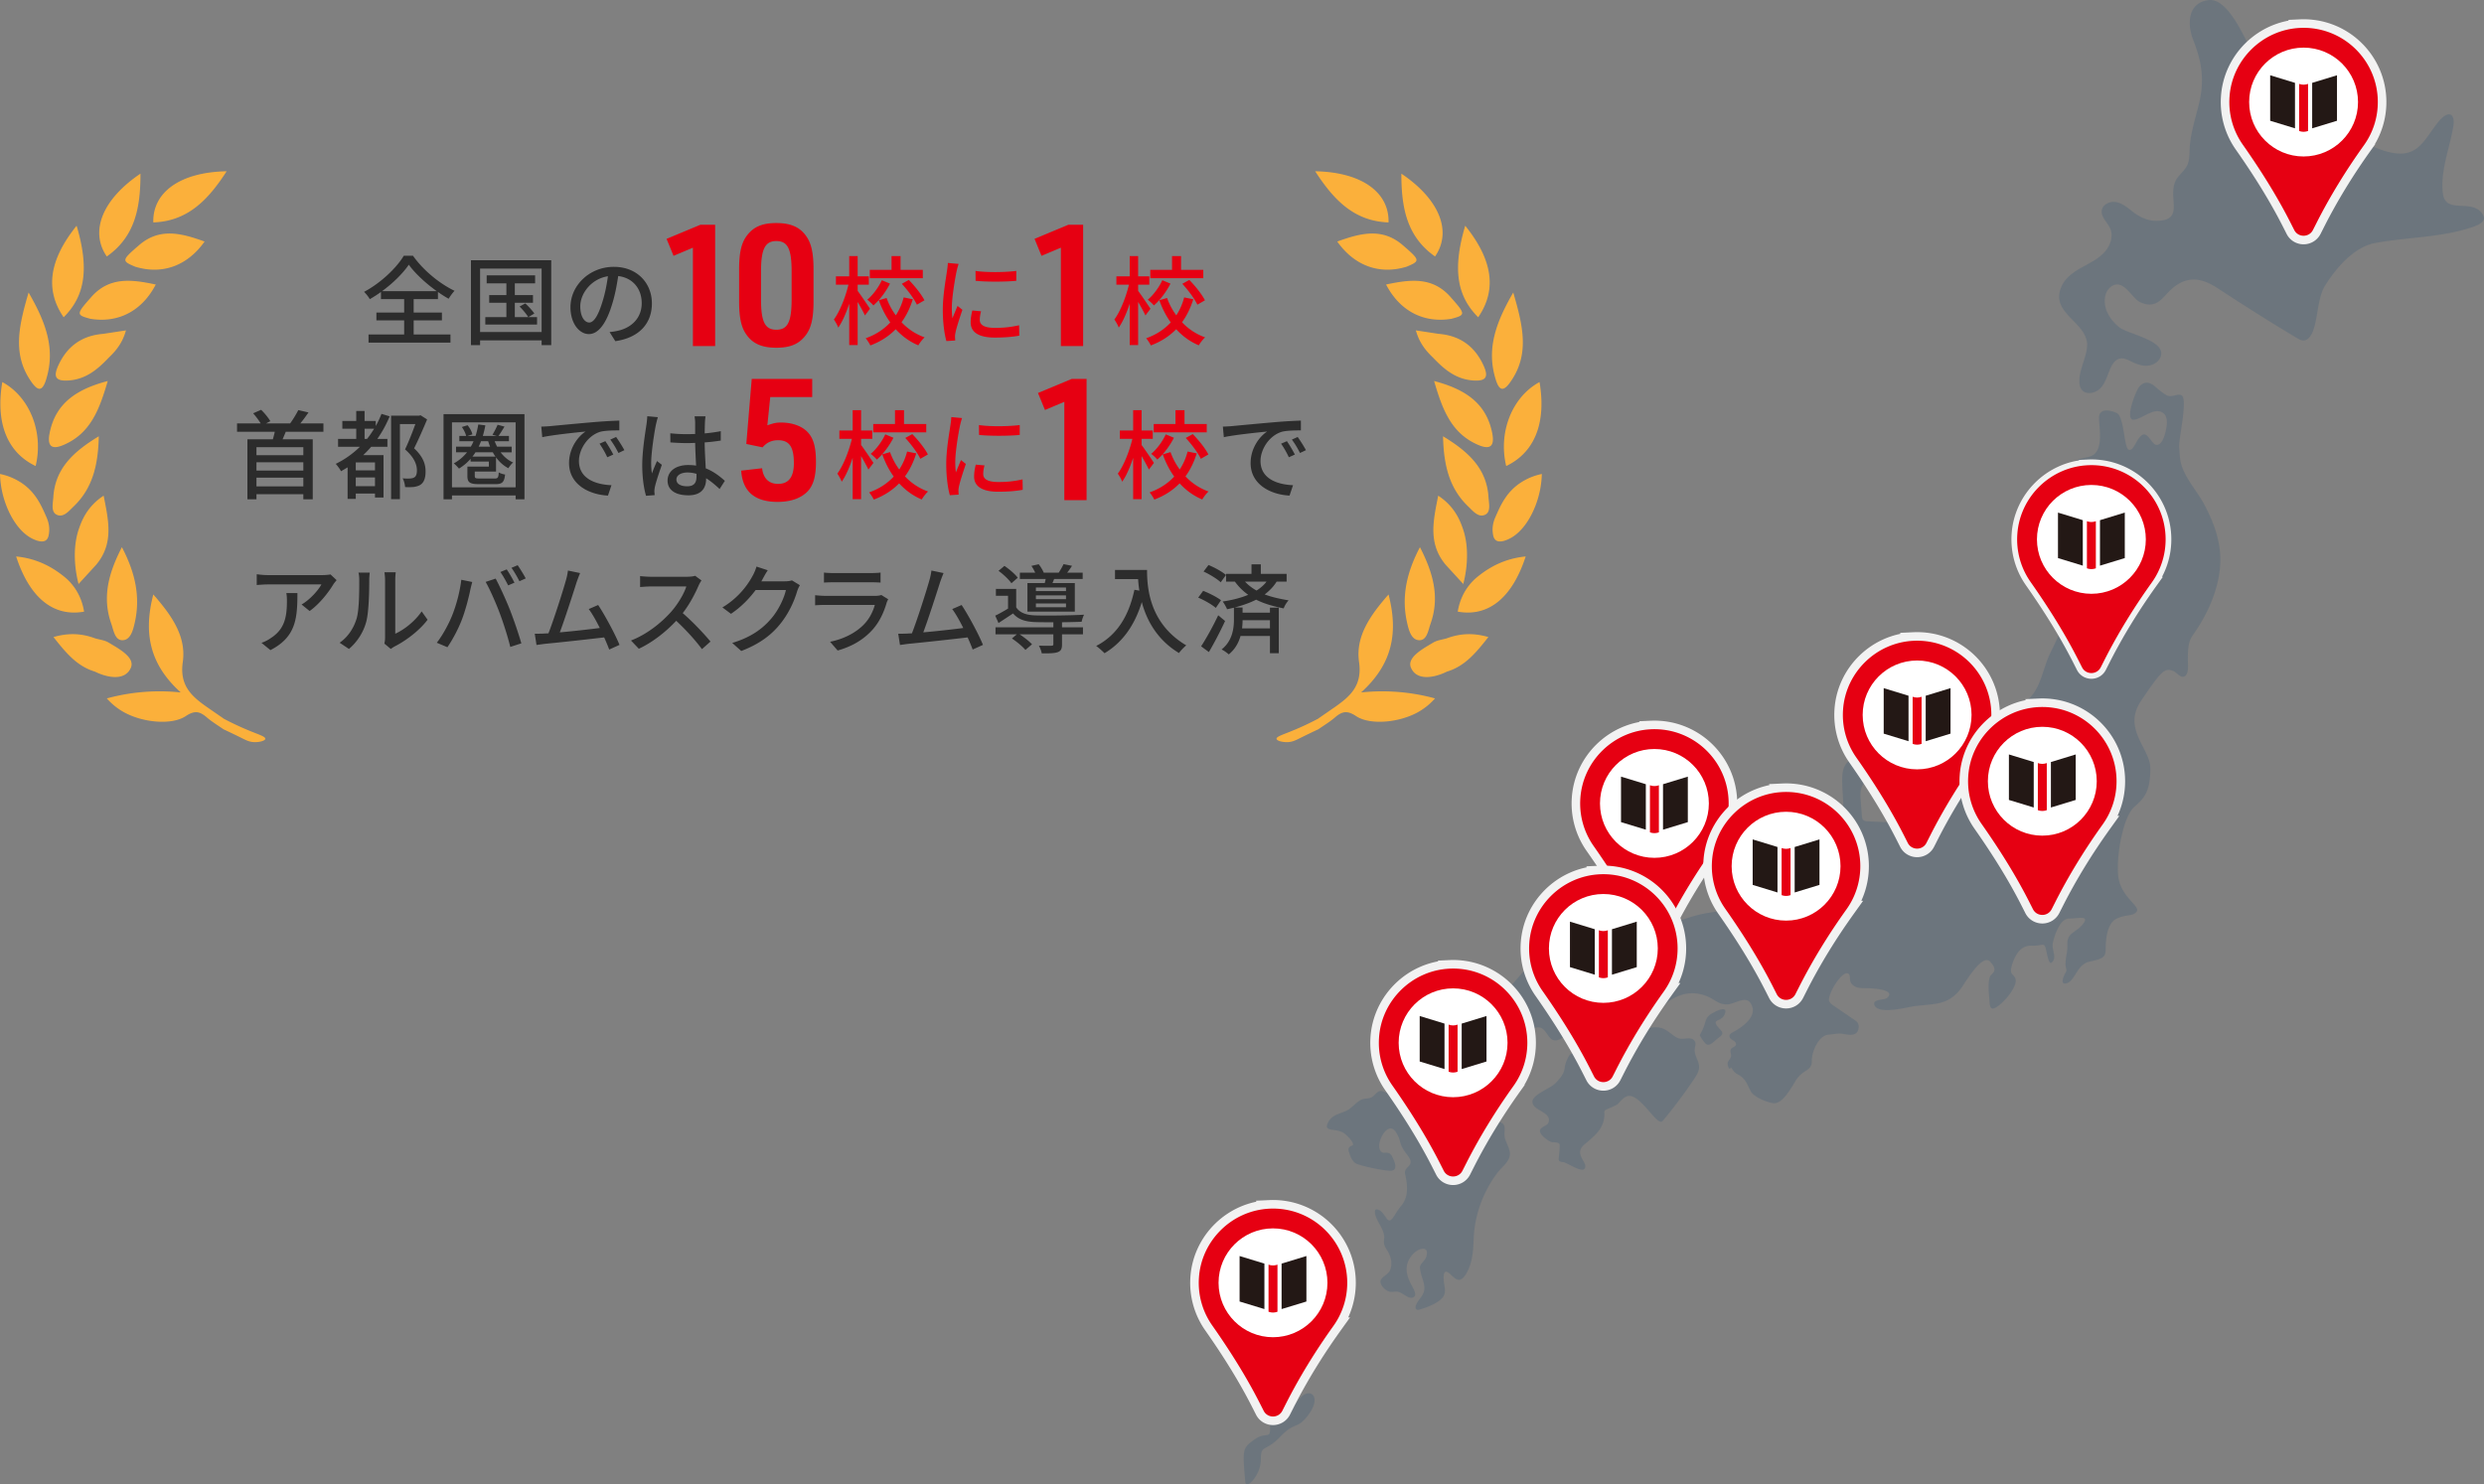 <svg xmlns="http://www.w3.org/2000/svg" width="434.987" height="260"><rect width="100%" height="100%" fill="#808080" stroke="none"/><g><path d="M434.884 37.799c-1.623-3.308-6.556-.093-7.074-3.809-.548-3.932 1.155-7.997 1.797-11.768.386-2.266-.761-3.205-2.727-.732-2.086 2.624-3.163 5.409-6.526 5.411-3.958.003-9.568-3.731-12.953-5.608-4.571-2.536-8.872-5.716-11.858-10.074-1.755-2.561-4.884-11.67-8.78-11.201-3.623.436-3.812 4.128-2.701 6.955 1.445 3.679 1.999 6.864 1.103 10.797-.632 2.776-1.592 5.506-1.727 8.35-.045.936-.006 1.91-.391 2.764-.359.796-1.043 1.389-1.6 2.063-2.489 3.011 1.676 7.736-3.849 7.735-1.611 0-3.05-.739-4.281-1.72-.838-.668-1.712-1.38-2.767-1.565s-2.33.391-2.493 1.451c-.181 1.176.986 2.078 1.465 3.166.632 1.436-.022 3.164-1.113 4.29-1.091 1.127-2.547 1.808-3.913 2.578-1.366.77-2.731 1.716-3.414 3.128-2.223 4.597 3.742 6.155 4.364 9.817.331 1.945-1.25 4.595-1.314 6.628-.019.609.013 1.261.369 1.756.783 1.086 2.6.666 3.461-.359.861-1.025 1.137-2.406 1.736-3.603.315-.628.782-1.253 1.463-1.424.768-.193 1.535.243 2.247.59.884.43 1.863.746 2.838.625.975-.121 1.932-.769 2.174-1.721.691-2.722-5.683-3.772-7.225-4.945-1.509-1.147-2.676-2.912-2.619-4.806.027-.896.367-1.831 1.096-2.352 2.205-1.576 3.585 2.09 5.217 2.772 3.236 1.353 3.909-1.476 6.287-3.062 2.488-1.66 4.831-.958 7.128.539 4.596 2.997 9.22 5.943 13.933 8.753.339.202.698.41 1.093.419.945.022 1.505-1.027 1.806-1.923.784-2.336.74-5.615 2.032-7.696 1.878-3.026 5.022-6.741 8.723-7.441 5.295-1.001 10.736-.926 15.96-2.449 1.025-.299 3.688-.99 3.032-2.328ZM385.99 88.341c-1.198-2.245-3.251-4.463-3.985-6.903-.277-.92-.31-1.892-.405-3.185-.1-1.356 1.623-8.574.364-9.036-.817-.3-1.705.502-2.579-.004-.714-.413-1.301-.895-1.917-1.442-.456-.405-1.017-.769-1.626-.727-.516.036-.976.366-1.29.779-.55.726-2.635 5.971-.793 5.697 1.475-.219 3.585-2.31 5.084-1.146.501.388.623 1.093.61 1.726-.019 1.001-.62 4.144-1.954 3.806-.721-.182-1.476-2.41-2.458-1.657-1.01.774-1.38 2.794-2.255 2.525-.875-.269-.774-5.824-2.121-6.429-1.346-.606-3.097-.808-3.097.875s.943 5.925-1.549 6.733c-1.026.333-2.42.333-3.081 1.325-.8 1.199.054 2.683.589 3.789.738 1.525.496 3.265-.048 4.808-.449 1.274-2.56 3.011-1.351 4.429.331.388.787.645 1.163.99.801.736 1.186 1.843 1.248 2.929.143 2.518-1.05 4.893-1.745 7.247-.952 3.228-2.351 6.01-3.79 8.987-1.269 2.623-1.568 5.948-3.788 8.023-1.092 1.02-2.538 1.577-3.705 2.51-3.551 2.838-3.622 7.682-7.506 10.439-4.174 2.962-9.695 2.154-11.314 4.718-.594.943-.359 3.134-1.362 3.649-.474.243-1.034.224-1.566.2l-2.686-.125c-.277-.013-.579-.036-.779-.228-.204-.195-.237-.504-.258-.786l-.196-2.62c-.052-.696-.102-1.407.083-2.08.749-2.707 5.153-3.496 5.051-6.387-.502-.315-.935-.231-1.515-.111-3.905.808-6.867.673-6.867 4.713s.673 5.117-.539 7.54c-1.212 2.424-.943 4.039-3.501 5.251-2.558 1.212-3.905 2.424-3.905 5.251s2.424 1.885.808 4.039c-1.616 2.154-1.885 4.309-5.924 4.309s-5.521.539-5.386-1.078c.051-.606 1.188-3.147.048-3.318-.42-.063-.779.207-1.14.431-1.367.845-3.048.932-4.626 1.233-2.762.526-5.334 1.755-8.095 2.28-2.729.519-5.898.702-8.667.554-2.027-.108-4.155-.572-6.135.095-1.928.649-3.49 2.329-5.045 3.573-3.366 2.693-5.386 6.059-7.406 7.473-2.02 1.414-3.636 1.01-6.261 3.636-2.626 2.626-6.059 1.818-6.059 3.433s-.741 4.477.337 4.578c1.077.101 1.414-1.38 2.255-.673.841.707 1.346 1.616 2.457 1.346 1.111-.269.842-1.38 3.096-1.447.979-.029 2.032-.139 2.972.198 1.287.462 2.413 1.503 3.624 2.147.248.132.544.261.797.139.223-.107.32-.367.388-.605.094-.322.174-.648.246-.975.05-.229.095-.459.136-.69.145-.804.246-1.617.353-2.427.073-.559.153-1.129.4-1.637.247-.507.694-.95 1.25-1.044 1.968-.333 1.835 2.893 3.832 2.152.691-.256 1.078-.587 1.647-1.055.569-.468 1.349-.836 2.026-.547.5.214.842.808 1.582.909.682.093 1.186-.587 1.736-1 1.507-1.131 3.277-1.849 5.024-2.555.966-.39 1.218-.184 2.015.2.525.253 1.421.873 2.029.495.782-.487 1.356-1.524 2.018-2.16.919-.882 1.989-1.617 3.194-2.048 1.705-.609 3.462-.488 5.079.291 1.245.599 1.912 1.392 3.377 1.257 1.186-.11 3.059-1.514 3.908-.214 1.478 2.263-1.471 4.235-3.078 5.096-.286.153-.61.366-.613.69-.004.336.336.555.624.728.288.172.603.456.515.78-.106.388-.682.433-.885.78-.162.278-.025.624.021.942.107.73-.518.971-.597 1.512-.035.243.254 1.437.593.728.314.428.62.97 1.127 1.196 1.467.787 1.599 1.582 2.323 2.978.471.909 2.39 1.818 3.837 2.087 1.447.269 2.727-1.717 4.006-3.871 1.279-2.154 2.901-1.609 2.861-3.567-.03-1.509 1.158-4.425 2.931-4.546 1.204-.083 1.601-.315 2.76-.102 1.023.188 2.436.386 2.522-1.24a1.24 1.24 0 0 0-.148-.687c-.148-.255-.4-.43-.644-.596l-3.528-2.402c-.313-.213-.637-.439-.816-.773-.526-.989 2.157-5.454 3.272-4.914.406.197.29.79.367 1.235.1.579.63 1.004 1.191 1.178.561.174 1.162.149 1.75.16.869.017 5.232.206 3.505 1.713-.456.398-2.535.144-2.203 1.202.583 1.84 5.853.374 7.079.221 3.541-.441 5.847-.094 8.153-3.174.567-.758 3.63-6.148 5.049-4.611 1.212 1.313.707 1.792.151 2.348-.555.555-.454 2.6-.328 3.888.126 1.288-.025 2.626 1.414 1.641 1.439-.985 3.358-3.408 3.232-4.62-.126-1.212-1.262-.707-.656-2.651s1.565-3.484 3.459-3.408c1.894.076 2.171-.732 2.499.682.328 1.414.555 3.004 1.212 2.045.656-.959-.278-1.969 0-3.257s1.237-4.216 2.802-4.216 3.661-.631 2.499.909c-1.161 1.54-2.777 1.49-2.777 3.484s-.101 1.237-.278 2.903c-.177 1.666.353 1.489.025 2.07-.328.581-1.212 2.398.202 1.944 1.414-.454 1.742-3.231 3.837-3.736 2.095-.505 2.929-.606 2.929-2.146s.177-4.519 1.843-5.377c1.666-.858 3.004-.379 3.61-1.313.606-.934-2.903-2.626-3.257-6.211-.353-3.585.833-10.401 2.878-12.143 2.045-1.742 2.701-3.08 2.752-6.64.05-3.56-5.024-6.892-1.591-11.942 3.433-5.049 4.056-5.84 5.662-5.147.475.205 1.089 1.054 1.638.994 1.17-.128.845-2.315.858-3.094.024-1.428-.022-2.944.847-4.165 2.385-3.352 4.283-7.359 4.748-11.505.118-1.057.127-2.125.026-3.184-.279-2.928-1.389-5.687-2.763-8.261ZM263.177 196.847c-.271-.272-.682-.335-1.064-.371-.984-.092-2.027.259-2.992.104-1.414-.227-.667-.991.284-1.571 1.058-.645 2.287-1.156 1.911-2.627-.555-2.171-.707-3.434-2.424-2.07-1.717 1.363-2.903 1.969-4.721.985-1.818-.985-1.136-1.06-2.499-2.651-1.363-1.59-1.843-1.691-3.333-1.313-3.516.894-3.282 2.525-4.646 3.787-.942.872-1.505-.493-2.435.17-.384.274-.651.702-1.068.922-.393.207-.859.2-1.298.267-1.159.175-2.051 1.623-3.165 2.115-1.181.522-2.495.717-3.142 1.979-1.009 1.968 1.562.809 3.028 2.119 1.045.933 1.596 1.791 1.197 1.954-.552.226-.778.451-.618 1.025.251.905.624 1.929 1.509 2.244 1.177.418 3.645.96 5.475 1.154 1.527.161 1.377-.989.593-2.525-.69-1.352-1.826.183-2.221-1.453-.332-1.375 1.612-4.937 2.954-2.7 1.06 1.767.252 1.767 1.919 3.888 1.666 2.121-.707 1.868-.353 3.433.353 1.565.707 3.838-.656 5.453-1.363 1.616-1.767 3.434-2.626 2.221-.303-.427-.716-1.108-1.177-1.365-1.28-.712-.787.874-.526 1.467.457 1.035 1.486 2.336 1.3 3.533-.195 1.255.385 1.574.869 2.614.451.971.592 2.113.054 3.079-.322.579-1.354.938-1.535 1.6-.211.77.931 1.907 1.73 1.966.38.028.761-.04 1.141-.023.845.038 1.889 1.263 2.68 1.053.986-.262.246-1.496-.092-2.108-1.363-2.474-1.06-3.989.051-5.352 1.111-1.363 3.13-1.717 2.473.306-.219.671-.795.971-1.04 1.568-.088.215-.058.459-.021.689.317 1.96 1.404 3.109.153 4.81-.322.438-.865 1.105-.96 1.661-.038.224.068.49.287.551.112.031.231.005.343-.025 1.219-.32 2.844-.964 3.793-1.794 1.124-.984.634-2.01.521-3.262-.047-.523-.142-2.113.813-1.424.871.629 1.72 2.106 2.826.6 1.351-1.839 1.51-4.268 1.595-6.548.11-2.932.885-5.842 2.223-8.452a20.42 20.42 0 0 1 2.096-3.294c.7-.888 1.878-1.702 2.014-2.906.137-1.206-.878-2.269-.939-3.481-.035-.694.212-1.511-.279-2.004Z" style="fill:#6c757d"/><path d="M296.488 182.079c-.633-.461-1.856.1-2.634-.232-1.125-.479-1.806-1.521-3.094-1.811-1.262-.284-2.625.085-3.661.858-1.037.773-1.76 1.921-2.154 3.152-.398 1.242-.972 2.554-2.46 1.72-1.332-.746-1.788-.021-2.992.535-2.209 1.019-3.767-3.206-4.83-1.189-1.279 2.423.135 2.087-2.289 4.645-.82.866-3.977 1.962-4.021 3.184-.06 1.676 3.474 1.767 2.809 3.682-.251.721-1.419.656-1.489 1.472-.061.701 1.377 1.681 1.843 1.896.438.202 1.197-.038 1.535.382.216 0-.085 2.399-.091 2.463-.013.147-.025.305.044.435.127.24.449.275.72.301.694.067 3.167 1.847 3.732 1.172.858-1.032-2.078-2.534.012-4.282 1.841-1.54 3.607-2.903 3.481-5.56-.005-.103-.008-.211.039-.302.177-.345 1.96-.811 2.413-1.308.422-.462.838-.962 1.408-1.219 2.242-1.011 5.373 5.441 6.349 4.282a83.796 83.796 0 0 0 5.555-7.423l.097-.147c.426-.653.818-1.38.713-2.144-.127-.932-.709-1.645-.764-2.605-.042-.726.507-1.39-.271-1.956ZM300.094 177.352c-1.902 1.01-.976 1.481-2.441 3.972 0 0 .219.539.926 1.38.707.842 1.414-.219 2.558-1.06 1.145-.842-.101-1.212-.606-2.205-.505-.993 1.279-.43 1.616-2.205.061-.321-.151-.892-2.053.118ZM345.019 124.104c-.067.825-.762.871-.762 1.595s.863.832 1.481.37c1.305-.974 3.838-2.659 3.265-3.484-.572-.825-2.032-.224-1.897-1.301.134-1.077.551-1.729.298-2.082-.253-.354-.892-.421-1.599.337-1.772 1.899-2.575 3.013-2.289 3.602.286.589 1.569.139 1.502.964ZM227.314 245.303c-1.885 2.558-2.558 1.346-3.838 1.885-1.279.539-1.134.964-1.066 2.983.067 2.02-.741.522-2.76 2.003-2.02 1.481-2.116 1.527-1.582 7.397.135 1.481 2.727-1.136 2.727-3.896s.74-1.212 3.433-4.039c2.693-2.828 2.951-1.014 5.106-4.111 2.154-3.097-.135-4.78-2.02-2.222Z" style="fill:#6c757d"/><path d="M365.62 81.495c-6.561.302-11.928 5.556-12.357 12.109a12.959 12.959 0 0 0 2.32 8.332c3.083 4.396 5.958 8.933 8.385 13.721l.627 1.237c.68 1.342 2.596 1.342 3.276 0l.627-1.238c2.407-4.749 5.208-9.285 8.309-13.613a12.94 12.94 0 0 0 2.426-7.564c0-7.383-6.155-13.329-13.614-12.986Z" style="fill:none;stroke:#f2f2f2;stroke-width:2px"/><circle cx="366.234" cy="94.481" r="9.533" style="fill:none;stroke:#f2f2f2;stroke-width:2px"/><g><path d="m364.73 99.083-4.346-1.325V89.79l4.346 1.328v7.965zM372.084 97.758l-4.345 1.325v-7.965l4.345-1.328v7.968zM365.45 99.546s.351.145.783.145.785-.145.785-.145v-8.25s-.352.143-.785.143-.783-.143-.783-.143v8.25Z" style="fill:none;stroke:#f2f2f2;stroke-width:2px"/></g><path d="M365.62 81.495c-6.561.302-11.928 5.556-12.357 12.109a12.959 12.959 0 0 0 2.32 8.332c3.083 4.396 5.958 8.933 8.385 13.721l.627 1.237c.68 1.342 2.596 1.342 3.276 0l.627-1.238c2.407-4.749 5.208-9.285 8.309-13.613a12.94 12.94 0 0 0 2.426-7.564c0-7.383-6.155-13.329-13.614-12.986Z" style="fill:#e60012"/><circle cx="366.234" cy="94.481" r="9.533" style="fill:#fff"/><g><path d="m364.73 99.083-4.346-1.325V89.79l4.346 1.328v7.965zM372.084 97.758l-4.345 1.325v-7.965l4.345-1.328v7.968z" style="fill:#231815"/><path d="M365.45 99.546s.351.145.783.145.785-.145.785-.145v-8.25s-.352.143-.785.143-.783-.143-.783-.143v8.25Z" style="fill:#e60012"/></g><path d="M335.102 112.246c-6.561.302-11.928 5.556-12.357 12.109a12.959 12.959 0 0 0 2.32 8.332c3.083 4.396 5.958 8.933 8.385 13.721l.627 1.237c.68 1.342 2.596 1.342 3.276 0l.627-1.238c2.407-4.749 5.208-9.285 8.309-13.613a12.94 12.94 0 0 0 2.426-7.564c0-7.383-6.155-13.329-13.614-12.986Z" style="fill:none;stroke:#f2f2f2;stroke-width:3px"/><circle cx="335.716" cy="125.232" r="9.533" style="fill:none;stroke:#f2f2f2;stroke-width:3px"/><g><path d="m334.212 129.834-4.346-1.325v-7.968l4.346 1.329v7.964zM341.566 128.509l-4.345 1.325v-7.964l4.345-1.329v7.968zM334.932 130.297s.351.145.783.145.785-.145.785-.145v-8.25s-.352.143-.785.143-.783-.143-.783-.143v8.25Z" style="fill:none;stroke:#f2f2f2;stroke-width:3px"/></g><path d="M335.102 112.246c-6.561.302-11.928 5.556-12.357 12.109a12.959 12.959 0 0 0 2.32 8.332c3.083 4.396 5.958 8.933 8.385 13.721l.627 1.237c.68 1.342 2.596 1.342 3.276 0l.627-1.238c2.407-4.749 5.208-9.285 8.309-13.613a12.94 12.94 0 0 0 2.426-7.564c0-7.383-6.155-13.329-13.614-12.986Z" style="fill:#e60012"/><circle cx="335.716" cy="125.232" r="9.533" style="fill:#fff"/><g><path d="m334.212 129.834-4.346-1.325v-7.968l4.346 1.329v7.964zM341.566 128.509l-4.345 1.325v-7.964l4.345-1.329v7.968z" style="fill:#231815"/><path d="M334.932 130.297s.351.145.783.145.785-.145.785-.145v-8.25s-.352.143-.785.143-.783-.143-.783-.143v8.25Z" style="fill:#e60012"/></g><path d="M289.101 127.746c-6.561.302-11.928 5.556-12.357 12.109a12.959 12.959 0 0 0 2.32 8.332c3.083 4.396 5.958 8.933 8.385 13.721l.627 1.237c.68 1.342 2.596 1.342 3.276 0l.627-1.238c2.407-4.749 5.208-9.285 8.309-13.613a12.94 12.94 0 0 0 2.426-7.564c0-7.383-6.155-13.329-13.614-12.986Z" style="fill:none;stroke:#f2f2f2;stroke-width:3px"/><circle cx="289.715" cy="140.732" r="9.533" style="fill:none;stroke:#f2f2f2;stroke-width:3px"/><g><path d="m288.211 145.334-4.346-1.325v-7.969l4.346 1.329v7.965zM295.565 144.009l-4.345 1.325v-7.965l4.345-1.329v7.969zM288.931 145.797s.351.145.783.145.785-.145.785-.145v-8.25s-.352.143-.785.143-.783-.143-.783-.143v8.25Z" style="fill:none;stroke:#f2f2f2;stroke-width:3px"/></g><path d="M289.101 127.746c-6.561.302-11.928 5.556-12.357 12.109a12.959 12.959 0 0 0 2.32 8.332c3.083 4.396 5.958 8.933 8.385 13.721l.627 1.237c.68 1.342 2.596 1.342 3.276 0l.627-1.238c2.407-4.749 5.208-9.285 8.309-13.613a12.94 12.94 0 0 0 2.426-7.564c0-7.383-6.155-13.329-13.614-12.986Z" style="fill:#e60012"/><circle cx="289.715" cy="140.732" r="9.533" style="fill:#fff"/><g><path d="m288.211 145.334-4.346-1.325v-7.969l4.346 1.329v7.965zM295.565 144.009l-4.345 1.325v-7.965l4.345-1.329v7.969z" style="fill:#231815"/><path d="M288.931 145.797s.351.145.783.145.785-.145.785-.145v-8.25s-.352.143-.785.143-.783-.143-.783-.143v8.25Z" style="fill:#e60012"/></g><path d="M280.159 153.147c-6.561.302-11.928 5.556-12.357 12.109a12.959 12.959 0 0 0 2.32 8.332c3.083 4.396 5.958 8.933 8.385 13.721l.627 1.237c.68 1.342 2.596 1.342 3.276 0l.627-1.238c2.407-4.749 5.208-9.285 8.309-13.613a12.94 12.94 0 0 0 2.426-7.564c0-7.383-6.155-13.329-13.614-12.986Z" style="fill:none;stroke:#f2f2f2;stroke-width:3px"/><circle cx="280.773" cy="166.133" r="9.533" style="fill:none;stroke:#f2f2f2;stroke-width:3px"/><g><path d="m279.268 170.735-4.345-1.325v-7.968l4.345 1.328v7.965zM286.623 169.41l-4.346 1.325v-7.965l4.346-1.328v7.968zM279.989 171.198s.351.145.783.145.785-.145.785-.145v-8.25s-.352.143-.785.143-.783-.143-.783-.143v8.25Z" style="fill:none;stroke:#f2f2f2;stroke-width:3px"/></g><path d="M280.159 153.147c-6.561.302-11.928 5.556-12.357 12.109a12.959 12.959 0 0 0 2.32 8.332c3.083 4.396 5.958 8.933 8.385 13.721l.627 1.237c.68 1.342 2.596 1.342 3.276 0l.627-1.238c2.407-4.749 5.208-9.285 8.309-13.613a12.94 12.94 0 0 0 2.426-7.564c0-7.383-6.155-13.329-13.614-12.986Z" style="fill:#e60012"/><circle cx="280.773" cy="166.133" r="9.533" style="fill:#fff"/><g><path d="m279.268 170.735-4.345-1.325v-7.968l4.345 1.328v7.965zM286.623 169.41l-4.346 1.325v-7.965l4.346-1.328v7.968z" style="fill:#231815"/><path d="M279.989 171.198s.351.145.783.145.785-.145.785-.145v-8.25s-.352.143-.785.143-.783-.143-.783-.143v8.25Z" style="fill:#e60012"/></g><path d="M253.846 169.676c-6.561.302-11.928 5.556-12.357 12.109a12.959 12.959 0 0 0 2.32 8.332c3.083 4.396 5.958 8.933 8.385 13.721l.627 1.237c.68 1.342 2.596 1.342 3.276 0l.627-1.238c2.407-4.749 5.208-9.285 8.309-13.613a12.94 12.94 0 0 0 2.426-7.564c0-7.383-6.155-13.329-13.614-12.986Z" style="fill:none;stroke:#f2f2f2;stroke-width:3px"/><circle cx="254.46" cy="182.662" r="9.533" style="fill:none;stroke:#f2f2f2;stroke-width:3px"/><g><path d="m252.956 187.264-4.346-1.325v-7.968l4.346 1.329v7.964zM260.31 185.939l-4.345 1.325V179.3l4.345-1.329v7.968zM253.676 187.727s.351.145.783.145.785-.145.785-.145v-8.25s-.352.143-.785.143-.783-.143-.783-.143v8.25Z" style="fill:none;stroke:#f2f2f2;stroke-width:3px"/></g><path d="M253.846 169.676c-6.561.302-11.928 5.556-12.357 12.109a12.959 12.959 0 0 0 2.32 8.332c3.083 4.396 5.958 8.933 8.385 13.721l.627 1.237c.68 1.342 2.596 1.342 3.276 0l.627-1.238c2.407-4.749 5.208-9.285 8.309-13.613a12.94 12.94 0 0 0 2.426-7.564c0-7.383-6.155-13.329-13.614-12.986Z" style="fill:#e60012"/><circle cx="254.46" cy="182.662" r="9.533" style="fill:#fff"/><g><path d="m252.956 187.264-4.346-1.325v-7.968l4.346 1.329v7.964zM260.31 185.939l-4.345 1.325V179.3l4.345-1.329v7.968z" style="fill:#231815"/><path d="M253.676 187.727s.351.145.783.145.785-.145.785-.145v-8.25s-.352.143-.785.143-.783-.143-.783-.143v8.25Z" style="fill:#e60012"/></g><path d="M222.308 211.72c-6.561.302-11.928 5.556-12.357 12.109a12.959 12.959 0 0 0 2.32 8.332c3.083 4.396 5.958 8.933 8.385 13.721l.627 1.237c.68 1.342 2.596 1.342 3.276 0l.627-1.238c2.407-4.749 5.208-9.285 8.309-13.613a12.94 12.94 0 0 0 2.426-7.564c0-7.383-6.155-13.329-13.614-12.986Z" style="fill:none;stroke:#f2f2f2;stroke-width:3px"/><circle cx="222.922" cy="224.705" r="9.533" style="fill:none;stroke:#f2f2f2;stroke-width:3px"/><g><path d="m221.417 229.307-4.345-1.325v-7.968l4.345 1.329v7.964zM228.772 227.982l-4.346 1.325v-7.964l4.346-1.329v7.968zM222.138 229.771s.351.145.783.145.785-.145.785-.145v-8.25s-.352.143-.785.143-.783-.143-.783-.143v8.25Z" style="fill:none;stroke:#f2f2f2;stroke-width:3px"/></g><path d="M222.308 211.72c-6.561.302-11.928 5.556-12.357 12.109a12.959 12.959 0 0 0 2.32 8.332c3.083 4.396 5.958 8.933 8.385 13.721l.627 1.237c.68 1.342 2.596 1.342 3.276 0l.627-1.238c2.407-4.749 5.208-9.285 8.309-13.613a12.94 12.94 0 0 0 2.426-7.564c0-7.383-6.155-13.329-13.614-12.986Z" style="fill:#e60012"/><circle cx="222.922" cy="224.705" r="9.533" style="fill:#fff"/><g><path d="m221.417 229.307-4.345-1.325v-7.968l4.345 1.329v7.964zM228.772 227.982l-4.346 1.325v-7.964l4.346-1.329v7.968z" style="fill:#231815"/><path d="M222.138 229.771s.351.145.783.145.785-.145.785-.145v-8.25s-.352.143-.785.143-.783-.143-.783-.143v8.25Z" style="fill:#e60012"/></g><path d="M357.027 123.86c-6.561.302-11.928 5.556-12.357 12.109a12.959 12.959 0 0 0 2.32 8.332c3.083 4.396 5.958 8.933 8.385 13.721l.627 1.237c.68 1.342 2.596 1.342 3.276 0l.627-1.238c2.407-4.749 5.208-9.285 8.309-13.613a12.94 12.94 0 0 0 2.426-7.564c0-7.383-6.155-13.329-13.614-12.986Z" style="fill:none;stroke:#f2f2f2;stroke-width:3px"/><circle cx="357.641" cy="136.845" r="9.533" style="fill:none;stroke:#f2f2f2;stroke-width:3px"/><g><path d="m356.137 141.447-4.346-1.325v-7.968l4.346 1.329v7.964zM363.491 140.122l-4.346 1.325v-7.964l4.346-1.329v7.968zM356.857 141.911s.351.145.783.145.785-.145.785-.145v-8.25s-.352.143-.785.143-.783-.143-.783-.143v8.25Z" style="fill:none;stroke:#f2f2f2;stroke-width:3px"/></g><path d="M357.027 123.86c-6.561.302-11.928 5.556-12.357 12.109a12.959 12.959 0 0 0 2.32 8.332c3.083 4.396 5.958 8.933 8.385 13.721l.627 1.237c.68 1.342 2.596 1.342 3.276 0l.627-1.238c2.407-4.749 5.208-9.285 8.309-13.613a12.94 12.94 0 0 0 2.426-7.564c0-7.383-6.155-13.329-13.614-12.986Z" style="fill:#e60012"/><circle cx="357.641" cy="136.845" r="9.533" style="fill:#fff"/><g><path d="m356.137 141.447-4.346-1.325v-7.968l4.346 1.329v7.964zM363.491 140.122l-4.346 1.325v-7.964l4.346-1.329v7.968z" style="fill:#231815"/><path d="M356.857 141.911s.351.145.783.145.785-.145.785-.145v-8.25s-.352.143-.785.143-.783-.143-.783-.143v8.25Z" style="fill:#e60012"/></g><path d="M402.779 4.89c-6.561.302-11.928 5.556-12.357 12.109a12.959 12.959 0 0 0 2.32 8.332c3.083 4.396 5.958 8.933 8.385 13.721l.627 1.237c.68 1.342 2.596 1.342 3.276 0l.627-1.238c2.407-4.749 5.208-9.285 8.309-13.613a12.94 12.94 0 0 0 2.426-7.564c0-7.383-6.155-13.329-13.614-12.986Z" style="fill:none;stroke:#f2f2f2;stroke-width:3px"/><circle cx="403.393" cy="17.876" r="9.533" style="fill:none;stroke:#f2f2f2;stroke-width:3px"/><g><path d="m401.888 22.478-4.345-1.325v-7.968l4.345 1.328v7.965zM409.243 21.153l-4.346 1.325v-7.965l4.346-1.328v7.968zM402.609 22.941s.351.145.783.145.785-.145.785-.145v-8.25s-.352.143-.785.143-.783-.143-.783-.143v8.25Z" style="fill:none;stroke:#f2f2f2;stroke-width:3px"/></g><path d="M402.779 4.89c-6.561.302-11.928 5.556-12.357 12.109a12.959 12.959 0 0 0 2.32 8.332c3.083 4.396 5.958 8.933 8.385 13.721l.627 1.237c.68 1.342 2.596 1.342 3.276 0l.627-1.238c2.407-4.749 5.208-9.285 8.309-13.613a12.94 12.94 0 0 0 2.426-7.564c0-7.383-6.155-13.329-13.614-12.986Z" style="fill:#e60012"/><circle cx="403.393" cy="17.876" r="9.533" style="fill:#fff"/><g><path d="m401.888 22.478-4.345-1.325v-7.968l4.345 1.328v7.965zM409.243 21.153l-4.346 1.325v-7.965l4.346-1.328v7.968z" style="fill:#231815"/><path d="M402.609 22.941s.351.145.783.145.785-.145.785-.145v-8.25s-.352.143-.785.143-.783-.143-.783-.143v8.25Z" style="fill:#e60012"/></g><path d="M312.156 138.742c-6.561.302-11.928 5.556-12.357 12.109a12.959 12.959 0 0 0 2.32 8.332c3.083 4.396 5.958 8.933 8.385 13.721l.627 1.237c.68 1.342 2.596 1.342 3.276 0l.627-1.238c2.407-4.749 5.208-9.285 8.309-13.613a12.94 12.94 0 0 0 2.426-7.564c0-7.383-6.155-13.329-13.614-12.986Z" style="fill:none;stroke:#f2f2f2;stroke-width:3px"/><circle cx="312.77" cy="151.728" r="9.533" style="fill:none;stroke:#f2f2f2;stroke-width:3px"/><g><path d="m311.265 156.33-4.345-1.326v-7.968l4.345 1.329v7.965zM318.62 155.004l-4.346 1.326v-7.965l4.346-1.329v7.968zM311.986 156.793s.351.145.783.145.785-.145.785-.145v-8.25s-.352.143-.785.143-.783-.143-.783-.143v8.25Z" style="fill:none;stroke:#f2f2f2;stroke-width:3px"/></g><path d="M312.156 138.742c-6.561.302-11.928 5.556-12.357 12.109a12.959 12.959 0 0 0 2.32 8.332c3.083 4.396 5.958 8.933 8.385 13.721l.627 1.237c.68 1.342 2.596 1.342 3.276 0l.627-1.238c2.407-4.749 5.208-9.285 8.309-13.613a12.94 12.94 0 0 0 2.426-7.564c0-7.383-6.155-13.329-13.614-12.986Z" style="fill:#e60012"/><circle cx="312.77" cy="151.728" r="9.533" style="fill:#fff"/><g><path d="m311.265 156.33-4.345-1.326v-7.968l4.345 1.329v7.965zM318.62 155.004l-4.346 1.326v-7.965l4.346-1.329v7.968z" style="fill:#231815"/><path d="M311.986 156.793s.351.145.783.145.785-.145.785-.145v-8.25s-.352.143-.785.143-.783-.143-.783-.143v8.25Z" style="fill:#e60012"/></g><path d="M72.441 58.588h6.442v1.428H64.536v-1.428h6.238v-2.465h-4.861v-1.377h4.861V52.4h-4.062v-1.258a20.06 20.06 0 0 1-1.955 1.258c-.204-.374-.646-.935-1.003-1.275 2.907-1.547 5.678-4.182 6.953-6.323h1.615c1.785 2.533 4.641 4.878 7.275 6.136-.374.391-.748.935-1.037 1.394a21.291 21.291 0 0 1-1.87-1.19V52.4h-4.25v2.346h4.946v1.377H72.44v2.465Zm4.045-7.582c-1.938-1.394-3.808-3.11-4.896-4.64-1.02 1.496-2.737 3.212-4.691 4.64h9.587ZM96.529 45.584v14.874h-1.683v-.833H84.069v.833h-1.598V45.584h14.058Zm-1.683 12.578V47.045H84.069v11.117h10.777Zm-.799-2.617v1.309h-9.06v-1.309h3.688v-2.516h-3.008v-1.343h3.008v-2.057h-3.45v-1.394h8.482v1.394h-3.553v2.057h3.179v1.343h-3.179v2.516H92.5c-.306-.527-.952-1.292-1.513-1.853l1.003-.544c.578.527 1.258 1.292 1.581 1.768l-1.037.629h1.513ZM107.75 59.761l-1.003-1.598a10.507 10.507 0 0 0 1.513-.238c2.176-.493 4.114-2.091 4.114-4.828 0-2.464-1.496-4.419-4.114-4.742-.238 1.53-.527 3.179-1.02 4.776-1.02 3.468-2.431 5.389-4.114 5.389s-3.229-1.87-3.229-4.709c0-3.808 3.332-7.071 7.598-7.071 4.08 0 6.663 2.856 6.663 6.409s-2.278 6.017-6.408 6.612Zm-4.573-3.264c.765 0 1.564-1.105 2.346-3.723.425-1.343.73-2.89.935-4.386-3.06.493-4.844 3.145-4.844 5.252 0 1.955.833 2.856 1.563 2.856Z" style="fill:#2c2c2c"/><path d="m121.339 43.387-3.392 1.428-1.22-2.976 5.921-2.469h2.588v21.245h-3.898V43.387ZM129.43 47.195c0-3.005.417-4.731 1.428-6.01 1.16-1.488 2.678-2.113 5.088-2.113 2.589 0 4.225.744 5.356 2.47.803 1.22 1.16 2.916 1.16 5.653v5.594c0 3.005-.417 4.731-1.428 6.011-1.16 1.488-2.678 2.112-5.088 2.112-2.588 0-4.225-.744-5.356-2.469-.803-1.22-1.16-2.886-1.16-5.654v-5.594Zm9.194.357c0-3.957-.684-5.326-2.678-5.326-1.964 0-2.678 1.398-2.678 5.326v4.88c0 3.928.684 5.326 2.678 5.326s2.678-1.369 2.678-5.326v-4.88ZM151.465 55.256c-.255-.561-.782-1.53-1.275-2.363v7.547h-1.479v-7.241c-.544 1.649-1.207 3.179-1.921 4.182-.153-.442-.51-1.054-.765-1.411 1.037-1.411 2.04-3.927 2.55-6.103h-2.193v-1.462h2.329v-3.553h1.479v3.553h1.955v1.462h-1.955v1.088c.476.612 1.853 2.652 2.159 3.128l-.884 1.173Zm8.38-2.839c-.459 1.479-1.104 2.839-1.972 4.028a10.242 10.242 0 0 0 4.045 2.652c-.357.306-.867.969-1.104 1.394-1.547-.646-2.856-1.615-3.961-2.822-1.173 1.19-2.618 2.159-4.437 2.839a7.584 7.584 0 0 0-.816-1.258c1.785-.629 3.213-1.598 4.301-2.771-.833-1.156-1.496-2.465-2.006-3.893l1.36-.391a11.873 11.873 0 0 0 1.615 3.043 10.42 10.42 0 0 0 1.377-3.145l1.598.323Zm-3.995-2.737c-.714 1.411-1.785 2.856-2.906 3.825-.238-.306-.748-.765-1.071-1.003 1.02-.85 2.006-2.227 2.55-3.417l1.428.595Zm5.746-.951h-9.281v-1.462h3.808v-2.414h1.581v2.414h3.893v1.462Zm-2.448.305c1.054 1.071 2.227 2.55 2.737 3.57l-1.326.765c-.459-1.003-1.598-2.533-2.635-3.654l1.224-.68ZM167.513 47.522c-.289 1.394-.833 4.589-.833 6.408 0 .595.034 1.19.102 1.819.289-.697.629-1.53.901-2.159l.85.68c-.442 1.292-1.037 3.111-1.207 3.961-.051.238-.102.595-.085.782 0 .17.017.425.034.629l-1.547.102c-.34-1.19-.629-3.196-.629-5.49 0-2.533.544-5.423.731-6.783.068-.425.136-.952.153-1.411l1.887.17c-.119.306-.289.986-.357 1.292Zm4.063 8.516c0 .765.595 1.394 2.652 1.394 1.53 0 2.805-.136 4.232-.459l.034 1.819c-1.071.204-2.482.34-4.301.34-2.89 0-4.215-1.003-4.215-2.652 0-.612.085-1.258.289-2.091l1.53.136c-.153.595-.221 1.054-.221 1.513Zm6.392-8.584v1.734c-1.938.187-5.151.204-7.123 0l-.017-1.734c1.955.306 5.372.238 7.14 0ZM185.777 43.387l-3.392 1.428-1.22-2.976 5.921-2.469h2.588v21.245h-3.898V43.387ZM200.582 55.256c-.255-.561-.782-1.53-1.275-2.363v7.547h-1.479v-7.241c-.544 1.649-1.207 3.179-1.921 4.182-.153-.442-.51-1.054-.765-1.411 1.037-1.411 2.04-3.927 2.55-6.103h-2.193v-1.462h2.329v-3.553h1.479v3.553h1.955v1.462h-1.955v1.088c.476.612 1.853 2.652 2.159 3.128l-.884 1.173Zm8.38-2.839c-.459 1.479-1.104 2.839-1.972 4.028a10.242 10.242 0 0 0 4.045 2.652c-.357.306-.867.969-1.104 1.394-1.547-.646-2.856-1.615-3.961-2.822-1.173 1.19-2.618 2.159-4.437 2.839a7.584 7.584 0 0 0-.816-1.258c1.785-.629 3.213-1.598 4.301-2.771-.833-1.156-1.496-2.465-2.006-3.893l1.36-.391a11.873 11.873 0 0 0 1.615 3.043 10.42 10.42 0 0 0 1.377-3.145l1.598.323Zm-3.994-2.737c-.714 1.411-1.785 2.856-2.906 3.825-.238-.306-.748-.765-1.071-1.003 1.02-.85 2.006-2.227 2.55-3.417l1.428.595Zm5.745-.951h-9.281v-1.462h3.808v-2.414h1.581v2.414h3.893v1.462Zm-2.448.305c1.054 1.071 2.227 2.55 2.737 3.57l-1.326.765c-.459-1.003-1.598-2.533-2.635-3.654l1.224-.68Z" style="fill:#e60012"/><path d="M50.042 75.627c-.187.459-.374.918-.561 1.326h5.286v10.505h-1.649v-.884h-8.21v.884h-1.581V76.953h4.454c.119-.425.255-.901.34-1.326h-6.612v-1.462h4.147a14.102 14.102 0 0 0-1.326-1.768l1.394-.612c.612.578 1.275 1.411 1.615 1.989l-.748.391h4.216c.51-.68 1.088-1.649 1.428-2.329l1.785.408a26.89 26.89 0 0 1-1.428 1.921h4.046v1.462h-6.596Zm3.077 2.702h-8.21v1.411h8.21v-1.411Zm0 2.652h-8.21v1.445h8.21v-1.445Zm0 4.216v-1.53h-8.21v1.53h8.21ZM68.233 72.924a20.132 20.132 0 0 1-2.159 3.96h1.768v1.377h-2.839a22.48 22.48 0 0 1-1.394 1.461h3.552v7.429h-1.496v-.697h-3.366v.935h-1.428v-5.524c-.374.221-.748.459-1.156.68-.153-.34-.646-.986-.918-1.292a16.174 16.174 0 0 0 4.232-2.992h-3.825v-1.377h3.179v-1.785h-2.431v-1.36h2.431v-1.75h1.462v1.75H65.8v.884c.374-.663.714-1.377 1.003-2.125l1.428.425Zm-2.567 8.074H62.3v1.394h3.366v-1.394Zm0 4.164v-1.53H62.3v1.53h3.366Zm-1.394-8.277c.459-.561.85-1.156 1.241-1.785h-1.666v1.785h.425Zm10.522-3.417c-.663 1.598-1.513 3.535-2.278 5.065 1.632 1.513 2.006 2.838 2.006 3.995.017 1.139-.255 1.955-.884 2.379-.306.204-.714.323-1.156.391a9.259 9.259 0 0 1-1.547.017c-.017-.425-.187-1.122-.425-1.53.493.051.935.051 1.274.034.289-.017.561-.068.748-.187.357-.204.476-.646.476-1.258 0-1.003-.476-2.261-2.074-3.654.629-1.326 1.326-3.094 1.802-4.437h-2.703V87.44h-1.547V72.805h4.913l.238-.068 1.156.731ZM91.845 72.55v14.907h-1.547v-.663H79.147v.663h-1.479V72.55h14.177Zm-1.547 12.817V73.978H79.147v11.389h11.151Zm-2.635-6.137c.595.782 1.326 1.411 2.193 1.785-.289.238-.646.68-.833 1.003-.85-.442-1.564-1.088-2.159-1.904v2.482h-3.723v.765c0 .408.136.459.884.459h2.601c.544 0 .663-.136.714-1.071.272.17.748.323 1.105.374-.136 1.36-.527 1.683-1.666 1.683h-2.873c-1.598 0-2.057-.272-2.057-1.428v-1.649h3.757v-.884H82.41v-.476a8.686 8.686 0 0 1-2.04 1.717c-.17-.238-.629-.697-.901-.917a7.783 7.783 0 0 0 2.312-1.938H79.86v-.986h2.584a6.22 6.22 0 0 0 .476-.952h-2.481v-.935h1.19c-.102-.459-.408-1.071-.748-1.564l1.003-.306c.391.476.748 1.122.833 1.598l-.85.272h1.411c.204-.629.357-1.292.476-2.006l1.241.153a18.504 18.504 0 0 1-.442 1.853h2.431l-.748-.204c.323-.51.697-1.258.901-1.751l1.207.323c-.374.612-.731 1.207-1.054 1.632h1.836v.935h-2.499c.119.323.272.646.425.952h2.55v.986h-1.938Zm-.901.748a6.786 6.786 0 0 1-.459-.748h-3.042c-.153.255-.34.51-.527.748h4.028Zm-2.532-2.686a9.43 9.43 0 0 1-.408.952h2.005c-.136-.306-.238-.629-.34-.952h-1.258ZM96.368 74.641c1.241-.119 4.267-.408 7.395-.68a92.217 92.217 0 0 1 4.691-.289v1.717c-.952 0-2.431.017-3.314.238-2.261.68-3.757 3.11-3.757 5.116 0 3.094 2.89 4.131 5.694 4.25l-.612 1.819c-3.332-.17-6.816-1.955-6.816-5.694 0-2.567 1.513-4.624 2.89-5.524-1.717.17-5.677.578-7.581.986l-.17-1.853a24.5 24.5 0 0 0 1.581-.085Zm11.032 4.98-1.054.476a16.064 16.064 0 0 0-1.36-2.379l1.02-.442a23.733 23.733 0 0 1 1.394 2.346Zm1.938-.765-1.037.493c-.442-.867-.884-1.615-1.428-2.346l1.02-.458c.408.578 1.071 1.598 1.445 2.312ZM114.864 74.386c-.289 1.377-.833 4.913-.833 6.731 0 .612.034 1.19.136 1.819.238-.697.612-1.547.884-2.176l.85.663c-.459 1.292-1.037 3.025-1.224 3.893a4.388 4.388 0 0 0-.085.782c.017.17.034.425.051.629l-1.513.119c-.357-1.207-.663-3.094-.663-5.405 0-2.516.544-5.763.748-7.123.051-.425.119-.969.136-1.411l1.853.17a18.533 18.533 0 0 0-.34 1.309Zm8.584-.408c-.017.425-.034 1.156-.051 1.938a26.275 26.275 0 0 0 2.821-.391v1.649c-.884.136-1.835.255-2.821.323.017 1.7.136 3.229.187 4.539 1.411.561 2.499 1.428 3.349 2.193l-.918 1.428c-.799-.748-1.581-1.394-2.363-1.887v.085c0 1.564-.748 2.907-3.111 2.907-2.295 0-3.638-.952-3.638-2.584 0-1.563 1.343-2.72 3.621-2.72.476 0 .935.034 1.377.102-.068-1.19-.136-2.651-.17-3.978-.476.017-.952.034-1.428.034-.986 0-1.921-.051-2.907-.119l-.017-1.598c.969.102 1.921.153 2.941.153.476 0 .935-.017 1.411-.034v-2.005c0-.289-.051-.765-.102-1.088h1.921c-.051.34-.085.714-.102 1.054Zm-3.127 11.202c1.258 0 1.648-.646 1.648-1.717v-.459a5.479 5.479 0 0 0-1.581-.238c-1.139 0-1.938.493-1.938 1.224 0 .799.782 1.19 1.87 1.19Z" style="fill:#2c2c2c"/><path d="M131.639 66.37h10.593v3.184h-7.349l-.506 4.939c1.279-.417 1.547-.476 2.41-.476 2.053 0 3.838.684 4.82 1.875.893 1.071 1.28 2.559 1.28 5.028 0 2.5-.446 4.047-1.428 5.118-1.161 1.22-2.976 1.875-5.296 1.875-3.987 0-6.129-1.815-6.368-5.475l3.66-.417c.208 1.785 1.19 2.737 2.797 2.737 1.845 0 2.767-1.19 2.767-3.63 0-2.856-.803-4.017-2.767-4.017-1.131 0-2.023.417-2.708 1.25l-2.856-.595.952-11.396ZM152.068 82.256c-.255-.561-.782-1.53-1.275-2.363v7.547h-1.479v-7.241c-.544 1.649-1.207 3.179-1.921 4.182-.153-.442-.51-1.054-.765-1.411 1.037-1.411 2.04-3.927 2.55-6.103h-2.193v-1.462h2.329v-3.553h1.479v3.553h1.955v1.462h-1.955v1.088c.476.612 1.853 2.652 2.159 3.128l-.884 1.173Zm8.38-2.839c-.459 1.479-1.104 2.839-1.972 4.028a10.239 10.239 0 0 0 4.046 2.652c-.357.306-.867.969-1.105 1.394-1.547-.646-2.856-1.615-3.961-2.822-1.173 1.19-2.618 2.159-4.437 2.839a7.584 7.584 0 0 0-.816-1.258c1.785-.629 3.213-1.598 4.301-2.771-.833-1.156-1.496-2.465-2.006-3.893l1.36-.391a11.873 11.873 0 0 0 1.615 3.043 10.42 10.42 0 0 0 1.377-3.145l1.598.323Zm-3.995-2.737c-.714 1.411-1.785 2.856-2.907 3.825-.238-.306-.748-.765-1.071-1.003 1.02-.85 2.006-2.227 2.55-3.417l1.428.595Zm5.746-.951h-9.281v-1.462h3.808v-2.414h1.581v2.414h3.893v1.462Zm-2.448.305c1.054 1.071 2.227 2.55 2.737 3.57l-1.326.765c-.458-1.003-1.598-2.533-2.634-3.654l1.224-.68ZM168.116 74.522c-.289 1.394-.833 4.589-.833 6.408 0 .595.034 1.19.102 1.819.289-.697.629-1.53.901-2.159l.85.68c-.442 1.292-1.037 3.111-1.207 3.961-.051.238-.102.595-.085.782 0 .17.017.425.034.629l-1.546.102c-.34-1.19-.629-3.196-.629-5.49 0-2.533.544-5.423.731-6.783.068-.425.136-.952.153-1.411l1.887.17c-.119.306-.289.986-.357 1.292Zm4.063 8.516c0 .765.595 1.394 2.652 1.394 1.53 0 2.805-.136 4.232-.459l.034 1.819c-1.071.204-2.482.34-4.301.34-2.89 0-4.215-1.003-4.215-2.652 0-.612.085-1.258.289-2.091l1.53.136c-.153.595-.221 1.054-.221 1.513Zm6.391-8.584v1.734c-1.938.187-5.15.204-7.122 0l-.017-1.734c1.955.306 5.372.238 7.139 0ZM186.38 70.387l-3.392 1.428-1.22-2.976 5.921-2.469h2.588v21.245h-3.898V70.387ZM201.186 82.256c-.255-.561-.782-1.53-1.275-2.363v7.547h-1.479v-7.241c-.544 1.649-1.207 3.179-1.921 4.182-.153-.442-.51-1.054-.765-1.411 1.037-1.411 2.04-3.927 2.55-6.103h-2.193v-1.462h2.329v-3.553h1.479v3.553h1.955v1.462h-1.955v1.088c.476.612 1.853 2.652 2.159 3.128l-.884 1.173Zm8.38-2.839c-.459 1.479-1.104 2.839-1.972 4.028a10.242 10.242 0 0 0 4.045 2.652c-.357.306-.867.969-1.104 1.394-1.547-.646-2.856-1.615-3.961-2.822-1.173 1.19-2.618 2.159-4.437 2.839a7.584 7.584 0 0 0-.816-1.258c1.785-.629 3.213-1.598 4.301-2.771-.833-1.156-1.496-2.465-2.006-3.893l1.36-.391a11.873 11.873 0 0 0 1.615 3.043 10.42 10.42 0 0 0 1.377-3.145l1.598.323Zm-3.995-2.737c-.714 1.411-1.785 2.856-2.906 3.825-.238-.306-.748-.765-1.071-1.003 1.02-.85 2.006-2.227 2.55-3.417l1.428.595Zm5.746-.951h-9.281v-1.462h3.808v-2.414h1.581v2.414h3.893v1.462Zm-2.448.305c1.054 1.071 2.227 2.55 2.737 3.57l-1.326.765c-.459-1.003-1.598-2.533-2.635-3.654l1.224-.68Z" style="fill:#e60012"/><path d="M215.721 74.641c1.241-.119 4.266-.408 7.393-.68a92.246 92.246 0 0 1 4.692-.289v1.717c-.952 0-2.431.017-3.315.238-2.26.68-3.756 3.11-3.756 5.116 0 3.094 2.89 4.131 5.694 4.25l-.612 1.819c-3.331-.17-6.816-1.955-6.816-5.694 0-2.567 1.514-4.624 2.89-5.524-1.717.17-5.677.578-7.581.986l-.17-1.853a24.5 24.5 0 0 0 1.581-.085Zm11.031 4.98-1.054.476a16.15 16.15 0 0 0-1.359-2.379l1.02-.442a23.733 23.733 0 0 1 1.394 2.346Zm1.939-.765-1.037.493c-.442-.867-.884-1.615-1.428-2.346l1.02-.458c.408.578 1.071 1.598 1.445 2.312ZM58.387 102.338c-.731 1.241-2.346 3.399-4.165 4.692l-1.411-1.139c1.496-.867 2.975-2.55 3.468-3.519h-9.315c-.68 0-1.275.051-2.006.102v-1.887c.629.085 1.326.153 2.006.153h9.502c.374 0 1.139-.051 1.411-.119l1.071 1.003c-.153.187-.425.51-.561.714Zm-11.032 11.541-1.564-1.274a6.454 6.454 0 0 0 1.632-.833c2.431-1.563 2.822-3.706 2.822-6.527 0-.459-.017-.867-.102-1.36h1.938c0 4.436-.255 7.7-4.726 9.995ZM62.417 108.457c.493-1.513.493-4.828.493-6.783 0-.578-.034-.986-.136-1.377h1.972c-.017.136-.085.765-.085 1.36 0 1.938-.068 5.559-.527 7.259a9.557 9.557 0 0 1-3.025 4.759l-1.632-1.088c1.479-1.02 2.448-2.566 2.94-4.13Zm5.014 3.212v-10.062c0-.697-.102-1.258-.102-1.36h1.972c-.017.102-.085.663-.085 1.36v9.4c1.479-.663 3.4-2.108 4.624-3.91l1.037 1.462c-1.445 1.921-3.842 3.706-5.796 4.691-.306.17-.51.323-.646.425l-1.122-.935c.068-.289.119-.68.119-1.071ZM80.777 101.556l1.921.391a35.52 35.52 0 0 0-.357 1.445c-.221 1.122-.833 3.553-1.496 5.236-.612 1.581-1.581 3.416-2.499 4.742l-1.853-.782c1.071-1.394 2.04-3.212 2.635-4.657.748-1.819 1.428-4.334 1.649-6.374Zm4.267.374 1.751-.578c.697 1.275 1.819 3.739 2.499 5.456a77.568 77.568 0 0 1 2.006 5.882l-1.938.629c-.459-1.853-1.173-4.097-1.853-5.915-.663-1.769-1.734-4.199-2.465-5.474Zm5.048.136-1.105.476c-.34-.68-.901-1.7-1.36-2.346l1.105-.458a21.327 21.327 0 0 1 1.36 2.329Zm1.972-.748-1.105.493c-.374-.731-.918-1.7-1.394-2.346l1.088-.459c.442.646 1.088 1.7 1.411 2.312ZM100.939 102.1c-.51 1.615-2.057 6.425-2.907 8.669 2.312-.204 5.184-.527 7.003-.765-.646-1.292-1.343-2.533-1.938-3.315l1.649-.713c1.189 1.785 3.008 5.167 3.739 6.986l-1.802.816a32.688 32.688 0 0 0-.884-2.125c-2.703.323-8.142.918-10.352 1.122-.425.051-.986.136-1.496.204l-.306-1.972c.527 0 1.19 0 1.7-.034.204-.018.442-.018.697-.034.952-2.431 2.566-7.513 3.042-9.23a10.73 10.73 0 0 0 .374-1.768l2.125.442c-.187.459-.391.969-.646 1.717ZM122.342 102.558c-.595 1.394-1.598 3.315-2.788 4.845 1.751 1.495 3.808 3.688 4.862 4.98l-1.496 1.325c-1.122-1.529-2.822-3.399-4.504-4.963-1.819 1.938-4.114 3.756-6.544 4.896l-1.377-1.445c2.754-1.054 5.304-3.094 6.986-4.98 1.156-1.292 2.295-3.162 2.703-4.487h-6.238c-.663 0-1.581.085-1.853.102v-1.92c.34.051 1.326.119 1.853.119h6.307c.629 0 1.19-.068 1.479-.17l1.105.816c-.119.17-.374.595-.493.884ZM133.562 101.403a5.334 5.334 0 0 1-.238.425h4.08c.476 0 .952-.051 1.275-.17l1.394.85c-.17.272-.357.697-.476 1.037-.458 1.632-1.461 3.91-2.991 5.779-1.564 1.938-3.621 3.485-6.8 4.709l-1.581-1.411c3.281-.985 5.303-2.481 6.816-4.249 1.258-1.445 2.278-3.587 2.583-5.015h-5.303c-1.088 1.462-2.533 2.975-4.318 4.164l-1.496-1.121a14.415 14.415 0 0 0 5.337-5.627c.204-.34.493-1.037.629-1.53l1.972.646c-.34.51-.697 1.173-.884 1.513ZM155.27 105.567c-.476 1.649-1.241 3.366-2.499 4.759-1.751 1.938-3.91 3.009-6.085 3.621l-1.326-1.53c2.482-.51 4.556-1.614 5.95-3.06.969-1.003 1.581-2.277 1.887-3.399h-8.652c-.408 0-1.156.017-1.802.068v-1.768a19.1 19.1 0 0 0 1.802.119h8.703c.459 0 .867-.068 1.088-.153l1.207.748c-.102.187-.238.442-.272.595Zm-9.349-5.184h6.612c.544 0 1.241-.034 1.666-.085v1.751a24.366 24.366 0 0 0-1.683-.051h-6.595c-.544 0-1.156.017-1.632.051v-1.751c.442.051 1.071.085 1.632.085ZM164.588 102.1c-.51 1.615-2.057 6.425-2.907 8.669 2.312-.204 5.184-.527 7.003-.765-.646-1.292-1.343-2.533-1.938-3.315l1.649-.713c1.189 1.785 3.008 5.167 3.739 6.986l-1.802.816a32.688 32.688 0 0 0-.884-2.125c-2.703.323-8.142.918-10.352 1.122-.425.051-.986.136-1.496.204l-.306-1.972c.527 0 1.19 0 1.7-.034.204-.018.442-.018.697-.034.952-2.431 2.566-7.513 3.042-9.23a10.73 10.73 0 0 0 .374-1.768l2.125.442c-.187.459-.391.969-.646 1.717ZM185.973 109.885h3.672v1.224h-3.672v1.751c0 .765-.153 1.156-.748 1.377-.578.204-1.461.221-2.805.204-.051-.392-.289-.969-.493-1.343.969.033 1.921.033 2.176.017.272-.017.357-.068.357-.289v-1.717h-5.916c.799.527 1.7 1.224 2.176 1.751l-1.156.985c-.476-.577-1.513-1.444-2.363-2.005l.867-.731h-3.739v-1.224h10.131v-.884c-1.241 0-2.414 0-3.23-.034-1.75-.068-2.975-.493-3.824-1.513-.816.544-1.649 1.088-2.55 1.683l-.578-1.292c.68-.323 1.496-.782 2.244-1.241v-2.243h-2.125v-1.207h3.553v3.229c.612.952 1.768 1.36 3.264 1.411 1.989.067 6.374.017 8.618-.119a5.615 5.615 0 0 0-.425 1.241c-.884.033-2.142.067-3.434.085v.884Zm-8.856-7.717c-.442-.646-1.411-1.564-2.261-2.176l1.037-.867c.85.578 1.87 1.445 2.329 2.074l-1.105.969Zm5.83-.034c.068-.221.119-.476.17-.714h-4.521v-1.105h2.686a8.158 8.158 0 0 0-.663-1.19l1.275-.289c.34.425.697 1.02.884 1.479h2.618c.306-.459.646-1.071.85-1.496l1.479.289c-.272.442-.561.85-.85 1.207h2.72v1.105h-4.998c-.102.255-.204.493-.289.714h3.909v4.998h-8.295v-4.998h3.026Zm3.723.781h-5.269v.629h5.269v-.629Zm0 1.377h-5.269v.663h5.269v-.663Zm0 1.411h-5.269v.663h5.269v-.663ZM200.865 99.839c0 3.077.391 9.383 6.867 13.208-.357.272-1.003.952-1.275 1.343-3.858-2.328-5.677-5.796-6.51-8.924-1.258 4.097-3.383 7.071-6.527 8.958-.306-.322-1.037-.985-1.462-1.274 3.655-1.887 5.711-5.235 6.697-9.842l.867.153a18.795 18.795 0 0 1-.221-2.022h-4.045v-1.598h5.609ZM212.902 106.486c-.646-.578-1.989-1.343-3.077-1.802l.867-1.19c1.054.408 2.431 1.105 3.128 1.649l-.918 1.343Zm1.632 2.294c-.833 1.785-1.887 3.825-2.839 5.439l-1.36-1.003c.85-1.309 2.074-3.484 2.992-5.439l1.207 1.003Zm-.765-6.782c-.629-.595-1.938-1.394-3.008-1.887l.867-1.139c1.054.425 2.38 1.156 3.06 1.751l-.918 1.275Zm9.791-.119c-.544.884-1.258 1.615-2.091 2.244 1.258.476 2.651.782 4.182 1.037-.323.357-.697.918-.851 1.411-1.784-.357-3.399-.799-4.827-1.53-1.139.578-2.43 1.02-3.79 1.377h1.411v.9h4.793v-.884h1.547v7.989h-1.547v-3.025h-5.15c-.323 1.156-.935 2.312-2.057 3.229a6.649 6.649 0 0 0-1.258-.867c1.92-1.513 2.159-3.739 2.159-5.269v-2.04c-.391.085-.799.187-1.207.271-.119-.356-.51-1.02-.765-1.359 1.615-.238 3.145-.612 4.47-1.173a9.997 9.997 0 0 1-2.329-2.312h-1.547v-1.36h4.454v-1.666h1.632v1.666h4.521v1.36h-1.751Zm-1.173 6.765h-4.793c0 .442-.034.918-.085 1.428h4.878v-1.428Zm-4.369-6.765a8.078 8.078 0 0 0 2.023 1.564c.696-.442 1.292-.952 1.751-1.564h-3.774Z" style="fill:#2c2c2c"/><path d="M263.759 81.635c-1.429-5.919 1.031-12.117 5.838-14.711 1.21 7.148-.847 12.329-5.838 14.711ZM260.133 90.128c-1.208.651-2.206-.629-3.018-1.403-3.356-3.199-4.306-7.322-4.416-12.302 4.53 2.742 7.659 5.706 7.962 10.683.063 1.039.436 2.503-.528 3.022ZM255.276 107.138c.17-1.065.612-2.836 1.928-4.534a9.063 9.063 0 0 1 1.444-1.498c2.475-2.036 5.191-3.3 8.525-3.635-2.381 7.321-6.58 10.626-11.898 9.668ZM258.858 77.936c-4.738-2.031-6.273-6.232-7.726-11.194 5.385 1.415 9.15 3.838 10.184 9.154.402 2.068-.187 3.014-2.458 2.04ZM261.938 66.528c-1.677-5.305-.051-9.932 3.055-15.291 1.736 5.922 2.892 10.885-.517 15.696-1.094 1.544-1.874 1.697-2.539-.405ZM248.464 112.141c-1.358-.09-1.782-1.82-2.07-3.108-1.017-4.546-.057-8.774 2.261-13.184 2.322 4.506 3.503 8.769 1.856 13.411-.41 1.155-.622 2.976-2.047 2.881ZM245.403 30.417c6.74 4.54 8.895 10.167 5.896 14.508-4.942-3.466-5.908-8.523-5.896-14.508ZM230.309 30.001c8.125.139 12.997 3.685 12.844 8.96-6.032-.217-9.595-3.933-12.844-8.96ZM256.584 39.536c4.87 6.071 5.534 11.272 2.271 16.039-3.776-3.753-4.496-8.547-2.271-16.039ZM264.04 94.495c-.401.17-1.439.61-2.08.143-.426-.311-.503-.895-.556-1.351-.148-1.26.278-2.281.447-2.669.961-2.202 1.999-4.578 4.721-6.248a10.628 10.628 0 0 1 3.427-1.343 16.563 16.563 0 0 1-.322 2.84c-.743 3.672-2.817 7.431-5.638 8.627ZM247.088 116.977c-.792-1.814 2.094-3.34 3.91-4.431.681-.409 1.557-.496 2.345-.729 2.286-.845 4.577-1.01 7.294-.228-2.168 2.757-4.106 5.105-7.248 6.053-2.295 1.127-5.296 1.637-6.301-.664ZM256.226 102.367l.017-.069.048.006-.065.063ZM251.852 86.828a10.15 10.15 0 0 1 1.736 1.408c1.61 1.629 2.229 3.369 2.552 4.275 1.483 4.166.383 8.713.102 9.787l-3.061-3.344c-3.159-3.74-2.183-7.785-1.33-12.126Z" style="fill:#fbb03b"/><path d="M230.757 125.929c.99-.685 1.981-1.368 2.969-2.055 2.743-1.909 4.852-3.804 4.265-7.897-.647-4.511 1.949-8.176 5.165-11.848 1.737 6.716.69 12.204-4.808 17.164a35.251 35.251 0 0 1 9.419.273 34.78 34.78 0 0 1 3.526.773 11.336 11.336 0 0 1-2.982 2.409c-3.384 1.876-8.434 2.293-10.83.695-1.593-1.062-2.482-.824-3.705.227-.898.772-1.932 1.387-2.905 2.071a156.526 156.526 0 0 0-3.25 1.567c-.74.368-1.291.649-2.094.688-.885.043-1.948-.215-1.985-.578-.037-.363.971-.694 2.342-1.24a51.541 51.541 0 0 0 4.871-2.25ZM257.952 66.645c-3.035-.225-5.065-1.966-6.997-3.994-1.327-1.259-2.43-2.652-3.013-4.778l3.993.609c3.684.295 6.279 2.133 7.829 5.482.889 1.921.65 2.865-1.813 2.682ZM254.16 55.845c-4.849.793-9.022-1.354-11.439-6.006 4.164-.883 8.151-1.443 11.349 2.253 2.607 2.947 2.61 3.086.09 3.754ZM245.723 43.012c2.98 2.569 3.002 2.707.594 3.707-4.698 1.439-9.122-.126-12.143-4.411 4.007-1.436 7.882-2.528 11.549.704ZM6.241 81.635C7.67 75.716 5.21 69.518.403 66.924c-1.21 7.148.847 12.329 5.838 14.711ZM9.867 90.128c1.208.651 2.206-.629 3.018-1.403 3.356-3.199 4.306-7.322 4.416-12.302-4.53 2.742-7.659 5.706-7.962 10.683-.063 1.039-.436 2.503.528 3.022ZM14.724 107.138c-.17-1.065-.612-2.836-1.928-4.534a9.063 9.063 0 0 0-1.444-1.498c-2.475-2.036-5.191-3.3-8.525-3.635 2.381 7.321 6.58 10.626 11.898 9.668ZM11.142 77.936c4.738-2.031 6.273-6.232 7.726-11.194-5.385 1.415-9.15 3.838-10.184 9.154-.402 2.068.187 3.014 2.458 2.04ZM8.062 66.528c1.677-5.305.051-9.932-3.055-15.291-1.736 5.922-2.892 10.885.517 15.696 1.094 1.544 1.874 1.697 2.539-.405ZM21.536 112.141c1.358-.09 1.782-1.82 2.07-3.108 1.017-4.546.057-8.774-2.261-13.184-2.322 4.506-3.503 8.769-1.856 13.411.41 1.155.622 2.976 2.047 2.881ZM24.597 30.417c-6.74 4.54-8.895 10.167-5.896 14.508 4.942-3.466 5.908-8.523 5.896-14.508ZM39.691 30.001c-8.125.139-12.997 3.685-12.844 8.96 6.032-.217 9.595-3.933 12.844-8.96ZM13.416 39.536c-4.87 6.071-5.534 11.272-2.271 16.039 3.776-3.753 4.496-8.547 2.271-16.039ZM5.96 94.495c.401.17 1.439.61 2.08.143.426-.311.503-.895.556-1.351.148-1.26-.278-2.281-.447-2.669-.961-2.202-1.999-4.578-4.721-6.248a10.628 10.628 0 0 0-3.427-1.343c.017.647.081 1.647.322 2.84.743 3.672 2.817 7.431 5.638 8.627ZM22.912 116.977c.792-1.814-2.094-3.34-3.91-4.431-.681-.409-1.557-.496-2.345-.729-2.286-.845-4.577-1.01-7.294-.228 2.168 2.757 4.106 5.105 7.248 6.053 2.295 1.127 5.296 1.637 6.301-.664ZM13.774 102.367l-.017-.069-.048.006.065.063ZM18.148 86.828a10.15 10.15 0 0 0-1.736 1.408c-1.61 1.629-2.229 3.369-2.552 4.275-1.483 4.166-.383 8.713-.102 9.787l3.061-3.344c3.159-3.74 2.183-7.785 1.33-12.126Z" style="fill:#fbb03b"/><path d="M39.243 125.929c-.99-.685-1.981-1.368-2.969-2.055-2.743-1.909-4.852-3.804-4.265-7.897.647-4.511-1.949-8.176-5.165-11.848-1.737 6.716-.69 12.204 4.808 17.164a35.251 35.251 0 0 0-9.419.273 34.78 34.78 0 0 0-3.526.773 11.336 11.336 0 0 0 2.982 2.409c3.384 1.876 8.434 2.293 10.83.695 1.593-1.062 2.482-.824 3.705.227.898.772 1.932 1.387 2.905 2.071 1.461.685 2.554 1.221 3.25 1.567.74.368 1.291.649 2.094.688.885.043 1.948-.215 1.985-.578.037-.363-.971-.694-2.342-1.24a51.541 51.541 0 0 1-4.871-2.25ZM12.048 66.645c3.035-.225 5.065-1.966 6.997-3.994 1.327-1.259 2.43-2.652 3.013-4.778l-3.993.609c-3.684.295-6.279 2.133-7.829 5.482-.889 1.921-.65 2.865 1.813 2.682ZM15.84 55.845c4.849.793 9.022-1.354 11.439-6.006-4.164-.883-8.151-1.443-11.349 2.253-2.607 2.947-2.61 3.086-.09 3.754ZM24.277 43.012c-2.98 2.569-3.002 2.707-.594 3.707 4.698 1.439 9.122-.126 12.143-4.411-4.007-1.436-7.882-2.528-11.549.704Z" style="fill:#fbb03b"/></g></svg>